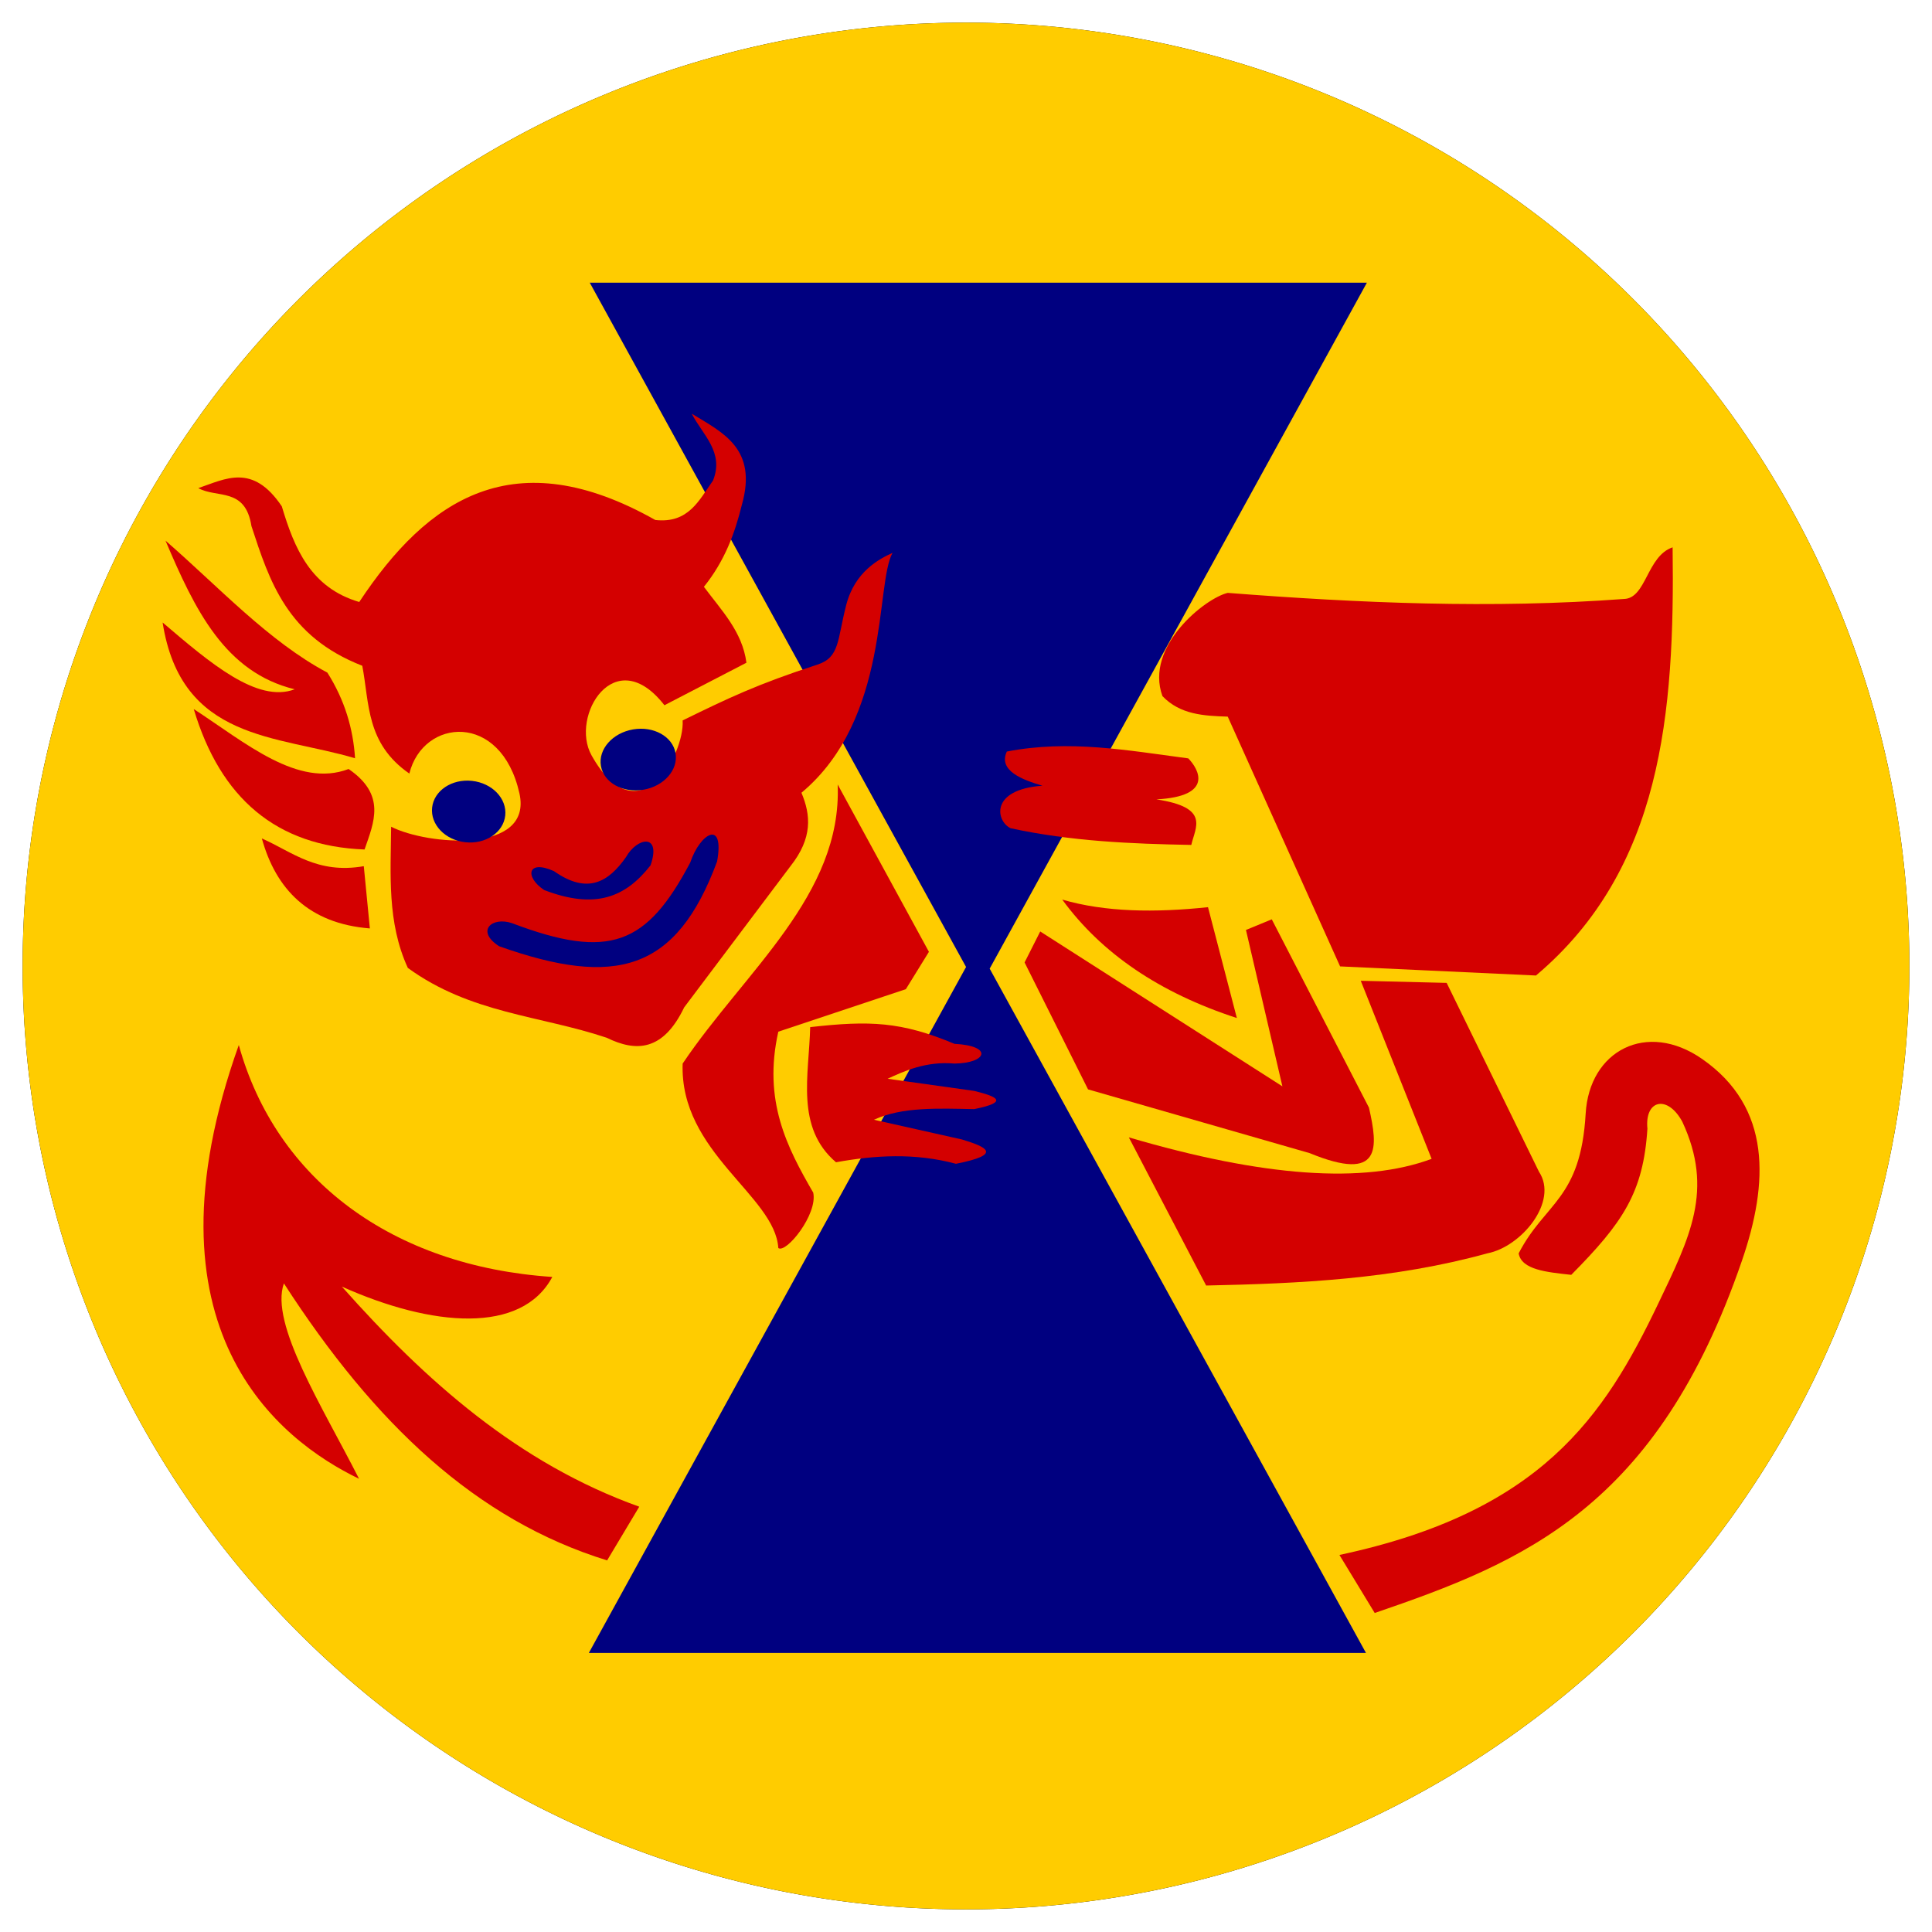<?xml version="1.0" encoding="UTF-8" standalone="no"?>
<!-- Created with Inkscape (http://www.inkscape.org/) -->

<svg
   xmlns:dc="http://purl.org/dc/elements/1.1/"
   xmlns:cc="http://creativecommons.org/ns#"
   xmlns:rdf="http://www.w3.org/1999/02/22-rdf-syntax-ns#"
   xmlns:svg="http://www.w3.org/2000/svg"
   xmlns="http://www.w3.org/2000/svg"
   xmlns:sodipodi="http://sodipodi.sourceforge.net/DTD/sodipodi-0.dtd"
   xmlns:inkscape="http://www.inkscape.org/namespaces/inkscape"
   width="614.4"
   height="614.4"
   viewBox="0 0 162.56 162.56"
   version="1.1"
   id="svg923"
   inkscape:version="0.92.3 (2405546, 2018-03-11)"
   sodipodi:docname="21st_armoured_brigade.svg">
  <defs
     id="defs917">
    <filter
       inkscape:collect="always"
       style="color-interpolation-filters:sRGB"
       id="filter851"
       x="-0.012"
       width="1.024"
       y="-0.012"
       height="1.024">
      <feGaussianBlur
         inkscape:collect="always"
         stdDeviation="0.794"
         id="feGaussianBlur853" />
    </filter>
  </defs>
  <sodipodi:namedview
     id="base"
     pagecolor="#ffffff"
     bordercolor="#666666"
     borderopacity="1.0"
     inkscape:pageopacity="0.0"
     inkscape:pageshadow="2"
     inkscape:zoom="0.86588537"
     inkscape:cx="307.20002"
     inkscape:cy="307.20001"
     inkscape:document-units="px"
     inkscape:current-layer="layer1"
     showgrid="false"
     showborder="false"
     units="px"
     fit-margin-top="0"
     fit-margin-left="0"
     fit-margin-right="0"
     fit-margin-bottom="0"
     inkscape:window-width="1366"
     inkscape:window-height="713"
     inkscape:window-x="0"
     inkscape:window-y="27"
     inkscape:window-maximized="1" />
  <g
     inkscape:label="Layer 1"
     inkscape:groupmode="layer"
     id="layer1"
     transform="translate(15.512,-94.768)">
    <g
       transform="translate(123.951,-121.229)"
       id="g880">
      <path
         inkscape:connector-curvature="0"
         style="opacity:1;fill:#000000;fill-opacity:1;stroke:none;stroke-width:0.298;stroke-linecap:round;stroke-linejoin:round;stroke-miterlimit:4;stroke-dasharray:none;stroke-dashoffset:0;stroke-opacity:1;filter:url(#filter851)"
         d="m 21.192,297.277 a 79.375,79.375 0 0 1 -79.375,79.375 79.375,79.375 0 0 1 -79.375,-79.375 79.375,79.375 0 0 1 79.375,-79.375 79.375,79.375 0 0 1 79.375,79.375 z"
         id="path44" />
      <path
         inkscape:connector-curvature="0"
         id="path1545"
         d="m 21.192,297.277 a 79.375,79.375 0 0 1 -79.375,79.375 79.375,79.375 0 0 1 -79.375,-79.375 79.375,79.375 0 0 1 79.375,-79.375 79.375,79.375 0 0 1 79.375,79.375 z"
         style="opacity:1;fill:#ffcc00;fill-opacity:1;stroke:none;stroke-width:0.298;stroke-linecap:round;stroke-linejoin:round;stroke-miterlimit:4;stroke-dasharray:none;stroke-dashoffset:0;stroke-opacity:1" />
      <g
         transform="matrix(0.338,0,0,0.338,-91.095,249.432)"
         id="g1580">
        <g
           id="g1556"
           transform="translate(3.175,-0.529)">
          <path
             inkscape:connector-curvature="0"
             id="path880"
             transform="matrix(0.783,0,0,0.783,-140.733,-1014.315)"
             d="m 180.422,1259.637 119.637,217.557 -119.928,218.082 h 247.07 l -119.637,-217.555 119.928,-218.084 z"
             style="fill:#000080;fill-opacity:1;stroke:none;stroke-width:2.893" />
        </g>
        <g
           id="g928"
           style="fill:#d40000;fill-opacity:1;stroke:none">
          <path
             sodipodi:nodetypes="cccccccc"
             inkscape:connector-curvature="0"
             id="path889"
             d="m 157.154,221.095 c 23.342,-0.494 46.683,-1.57 70.025,-8.018 8.397,-1.609 17.77,-12.855 12.829,-20.312 l -22.98,-47.007 -21.382,-0.524 17.634,44.324 c -16.811,6.279 -41.928,4.503 -75.37,-5.345 z"
             style="fill:#d40000;fill-opacity:1;fill-rule:evenodd;stroke:none;stroke-width:0.265px;stroke-linecap:butt;stroke-linejoin:miter;stroke-opacity:1" />
          <path
             sodipodi:nodetypes="cccccccc"
             inkscape:connector-curvature="0"
             id="path891"
             d="m 239.259,143.92 c 31.36,-26.443 34.567,-65.264 34.018,-106.589 -6.433,2.167 -6.544,12.704 -12.095,12.851 -32.884,2.454 -65.768,1.038 -98.652,-1.512 -5.634,1.311 -20.749,13.375 -16.253,25.702 4.441,4.629 10.333,4.909 16.253,5.103 L 190.5,141.652 Z"
             style="fill:#d40000;fill-opacity:1;fill-rule:evenodd;stroke:none;stroke-width:0.265px;stroke-linecap:butt;stroke-linejoin:miter;stroke-opacity:1" />
          <path
             sodipodi:nodetypes="ccccccccc"
             inkscape:connector-curvature="0"
             id="path893"
             d="m 173.491,129.935 24.19,46.869 c 2.267,9.91 3.275,18.744 -14.741,11.339 l -55.185,-15.875 -15.799,-31.599 3.893,-7.711 60.287,38.554 -9.071,-38.932 z"
             style="fill:#d40000;fill-opacity:1;fill-rule:evenodd;stroke:none;stroke-width:0.265px;stroke-linecap:butt;stroke-linejoin:miter;stroke-opacity:1" />
          <path
             sodipodi:nodetypes="cccc"
             inkscape:connector-curvature="0"
             id="path895"
             d="m 164.798,154.503 -7.182,-27.592 c -13.218,1.392 -25.581,1.243 -36.286,-1.89 9.733,13.332 24.159,23.206 43.467,29.482 z"
             style="fill:#d40000;fill-opacity:1;fill-rule:evenodd;stroke:none;stroke-width:0.265px;stroke-linecap:butt;stroke-linejoin:miter;stroke-opacity:1" />
          <path
             sodipodi:nodetypes="ccccccc"
             inkscape:connector-curvature="0"
             id="path897"
             d="m 108.479,107.256 c 14.993,3.258 29.986,3.881 44.979,4.158 0.992,-4.428 4.753,-9.318 -8.693,-11.339 14.405,-0.747 10.558,-7.535 7.938,-10.205 -15.047,-1.981 -29.622,-4.713 -45.168,-1.701 -2.229,4.778 3.952,7.068 8.882,8.504 -13.277,0.95 -11.525,8.895 -7.938,10.583 z"
             style="fill:#d40000;fill-opacity:1;fill-rule:evenodd;stroke:none;stroke-width:0.265px;stroke-linecap:butt;stroke-linejoin:miter;stroke-opacity:1" />
          <path
             sodipodi:nodetypes="ccccccccccc"
             inkscape:connector-curvature="0"
             id="path899"
             d="m 65.012,190.411 c 9.743,-1.765 19.616,-2.368 29.86,0.378 11.819,-2.33 7.558,-4.214 1.512,-6.048 l -21.923,-4.914 c 6.965,-3.244 16.029,-2.818 24.946,-2.646 9.035,-1.823 5.378,-3.209 0,-4.536 l -21.545,-3.024 c 4.045,-1.879 9.562,-4.421 16.631,-3.78 8.126,-0.103 9.718,-4.413 0,-4.914 -13.227,-5.538 -21.067,-5.835 -35.908,-4.158 -0.294,11.988 -3.715,24.972 6.426,33.64 z"
             style="fill:#d40000;fill-opacity:1;fill-rule:evenodd;stroke:none;stroke-width:0.265px;stroke-linecap:butt;stroke-linejoin:miter;stroke-opacity:1" />
          <path
             sodipodi:nodetypes="cccccccc"
             inkscape:connector-curvature="0"
             id="path901"
             d="m 50.649,211.766 c 1.957,1.408 9.857,-8.408 8.693,-13.796 -6.53,-11.28 -12.542,-22.855 -8.693,-40.065 l 31.75,-10.583 5.745,-9.298 -22.716,-41.653 c 1.142,27.519 -23.191,46.555 -38.591,69.472 -0.789,22.112 23.01,32.879 23.812,45.924 z"
             style="fill:#d40000;fill-opacity:1;fill-rule:evenodd;stroke:none;stroke-width:0.265px;stroke-linecap:butt;stroke-linejoin:miter;stroke-opacity:1" />
          <path
             sodipodi:nodetypes="cccscccccccccccccscscccccc"
             inkscape:connector-curvature="0"
             id="path903"
             d="m 7.937,159.417 c -16.542,-5.554 -33.87,-6.002 -49.515,-17.387 -5.215,-11.369 -4.256,-23.3 -4.158,-35.152 8.945,4.596 35.34,6.874 31.939,-8.315 -4.571,-20.419 -24.004,-18.683 -27.403,-4.914 -10.813,-7.491 -9.917,-17.448 -11.717,-26.836 -18.747,-7.311 -23.096,-21.075 -27.592,-34.774 -1.525,-9.744 -8.574,-6.86 -13.229,-9.449 6.789,-2.296 13.515,-6.266 20.789,4.536 3.132,10.499 7.209,20.264 19.277,23.812 17.059,-25.786 38.611,-40.213 73.705,-20.411 8.28,0.915 10.908,-4.953 14.363,-9.827 2.847,-7.081 -2.612,-11.393 -5.292,-16.631 7.75,4.715 16.431,8.695 12.473,22.679 -1.73,7.006 -4.219,13.904 -9.449,20.411 4.335,5.838 9.581,11.156 10.583,18.899 L 22.301,76.64 C 9.954,60.764 -1.284,79.39 4.158,89.113 15.695,109.725 27.336,89.125 26.836,80.42 38.139,74.889 45.455,71.379 60.403,66.522 c 5.57,-1.81 4.899,-6.098 7.147,-14.829 2.147,-8.338 8.243,-11.49 11.538,-12.985 -4.314,7.622 -0.541,41.243 -22.679,59.72 2.331,5.54 2.824,11.257 -2.738,18.276 l -26.458,35.152 c -5.26,10.971 -12.012,11.121 -19.277,7.56 z"
             style="fill:#d40000;fill-opacity:1;fill-rule:evenodd;stroke:none;stroke-width:0.265px;stroke-linecap:butt;stroke-linejoin:miter;stroke-opacity:1" />
          <path
             sodipodi:nodetypes="cccc"
             inkscape:connector-curvature="0"
             id="path905"
             d="m -56.318,92.515 c 9.402,6.44 6.316,13.247 3.969,20.033 -21.944,-0.813 -35.901,-12.769 -42.522,-34.963 12.94,8.432 25.953,19.727 38.554,14.93 z"
             style="fill:#d40000;fill-opacity:1;fill-rule:evenodd;stroke:none;stroke-width:0.265px;stroke-linecap:butt;stroke-linejoin:miter;stroke-opacity:1" />
          <path
             sodipodi:nodetypes="cccccc"
             inkscape:connector-curvature="0"
             id="path907"
             d="m -54.715,89.842 c -0.462,-7.277 -2.517,-14.408 -6.895,-21.329 -14.595,-7.74 -27.056,-21.35 -40.287,-32.842 7.329,17.287 14.837,32.771 32.16,37 -9.335,3.519 -21.116,-6.591 -32.884,-16.631 4.623,29.574 28.547,28.005 47.906,33.802 z"
             style="fill:#d40000;fill-opacity:1;fill-rule:evenodd;stroke:none;stroke-width:0.265px;stroke-linecap:butt;stroke-linejoin:miter;stroke-opacity:1" />
          <path
             sodipodi:nodetypes="cccc"
             inkscape:connector-curvature="0"
             id="path909"
             d="m -52.539,116.705 1.512,15.497 c -15.239,-1.203 -23.403,-9.804 -26.892,-22.402 7.559,3.34 13.794,8.934 25.38,6.905 z"
             style="fill:#d40000;fill-opacity:1;fill-rule:evenodd;stroke:none;stroke-width:0.265px;stroke-linecap:butt;stroke-linejoin:miter;stroke-opacity:1" />
          <path
             sodipodi:nodetypes="cccccccc"
             inkscape:connector-curvature="0"
             id="path911"
             d="m 16.036,276.153 -8.002,13.369 c -32.587,-10.071 -57.85,-33.957 -80.464,-68.961 -3.551,10.033 9.527,30.568 18.709,48.643 -19.978,-9.636 -55.192,-37.225 -29.934,-107.977 9.258,33.407 38.126,55.061 78.043,57.73 -7.675,14.335 -29.927,12.469 -52.385,2.405 20.883,23.518 43.946,44.017 74.034,54.79 z"
             style="fill:#d40000;fill-opacity:1;fill-rule:evenodd;stroke:none;stroke-width:0.265px;stroke-linecap:butt;stroke-linejoin:miter;stroke-opacity:1" />
          <path
             sodipodi:nodetypes="ccsssccccsc"
             inkscape:connector-curvature="0"
             id="path913"
             d="m 190.334,288.164 8.782,14.449 c 37.055,-12.666 70.253,-26.154 91.406,-87.664 6.659,-19.363 7.465,-38.172 -9.889,-50.247 -13.786,-9.592 -28.092,-2.125 -29.003,13.604 -1.24,21.411 -10.091,22.043 -16.679,34.783 0.715,4.105 6.986,4.674 13.096,5.345 12.862,-12.995 17.936,-20.483 18.955,-36.381 -0.707,-7.238 5.011,-8.502 8.686,-1.737 7.932,17.016 1.879,28.818 -6.014,45.324 -13.441,28.107 -29.145,51.835 -79.341,62.525 z"
             style="fill:#d40000;fill-opacity:1;fill-rule:evenodd;stroke:none;stroke-width:0.265px;stroke-linecap:butt;stroke-linejoin:miter;stroke-opacity:1" />
        </g>
        <g
           id="g1534">
          <path
             sodipodi:nodetypes="ccccc"
             inkscape:connector-curvature="0"
             id="path1522"
             d="m 28.731,115.791 c -10.821,20.491 -20.084,24.308 -44.367,15.101 -4.989,-1.698 -9.141,1.927 -3.207,5.746 28.988,10.28 44.119,6.278 54.256,-21.114 1.909,-10.592 -4.222,-7.092 -6.682,0.267 z"
             style="fill:#000080;fill-opacity:1;fill-rule:evenodd;stroke:none;stroke-width:0.265px;stroke-linecap:butt;stroke-linejoin:miter;stroke-opacity:1" />
          <path
             sodipodi:nodetypes="ccccc"
             inkscape:connector-curvature="0"
             id="path1524"
             d="m -5.198,117.939 c -6.638,-2.991 -7.326,1.452 -2.439,4.706 12.692,4.871 20.213,1.86 26.48,-6.147 2.769,-7.963 -3.27,-7.106 -6.137,-2.012 -4.264,6.052 -9.469,9.4 -17.904,3.453 z"
             style="fill:#000080;fill-opacity:1;fill-rule:evenodd;stroke:none;stroke-width:0.265px;stroke-linecap:butt;stroke-linejoin:miter;stroke-opacity:1" />
          <ellipse
             transform="rotate(6.217)"
             ry="7.684"
             rx="9.154"
             cy="105.363"
             cx="-15.108"
             id="path1526"
             style="opacity:1;fill:#000080;fill-opacity:1;stroke:none;stroke-width:0.997;stroke-linecap:round;stroke-linejoin:round;stroke-miterlimit:4;stroke-dasharray:none;stroke-dashoffset:0;stroke-opacity:1" />
          <ellipse
             transform="rotate(-9.754)"
             ry="7.617"
             rx="9.421"
             cy="91.536"
             cx="0.276"
             id="path1528"
             style="opacity:1;fill:#000080;fill-opacity:1;stroke:none;stroke-width:0.915;stroke-linecap:round;stroke-linejoin:round;stroke-miterlimit:4;stroke-dasharray:none;stroke-dashoffset:0;stroke-opacity:1" />
        </g>
      </g>
    </g>
  </g>
</svg>
